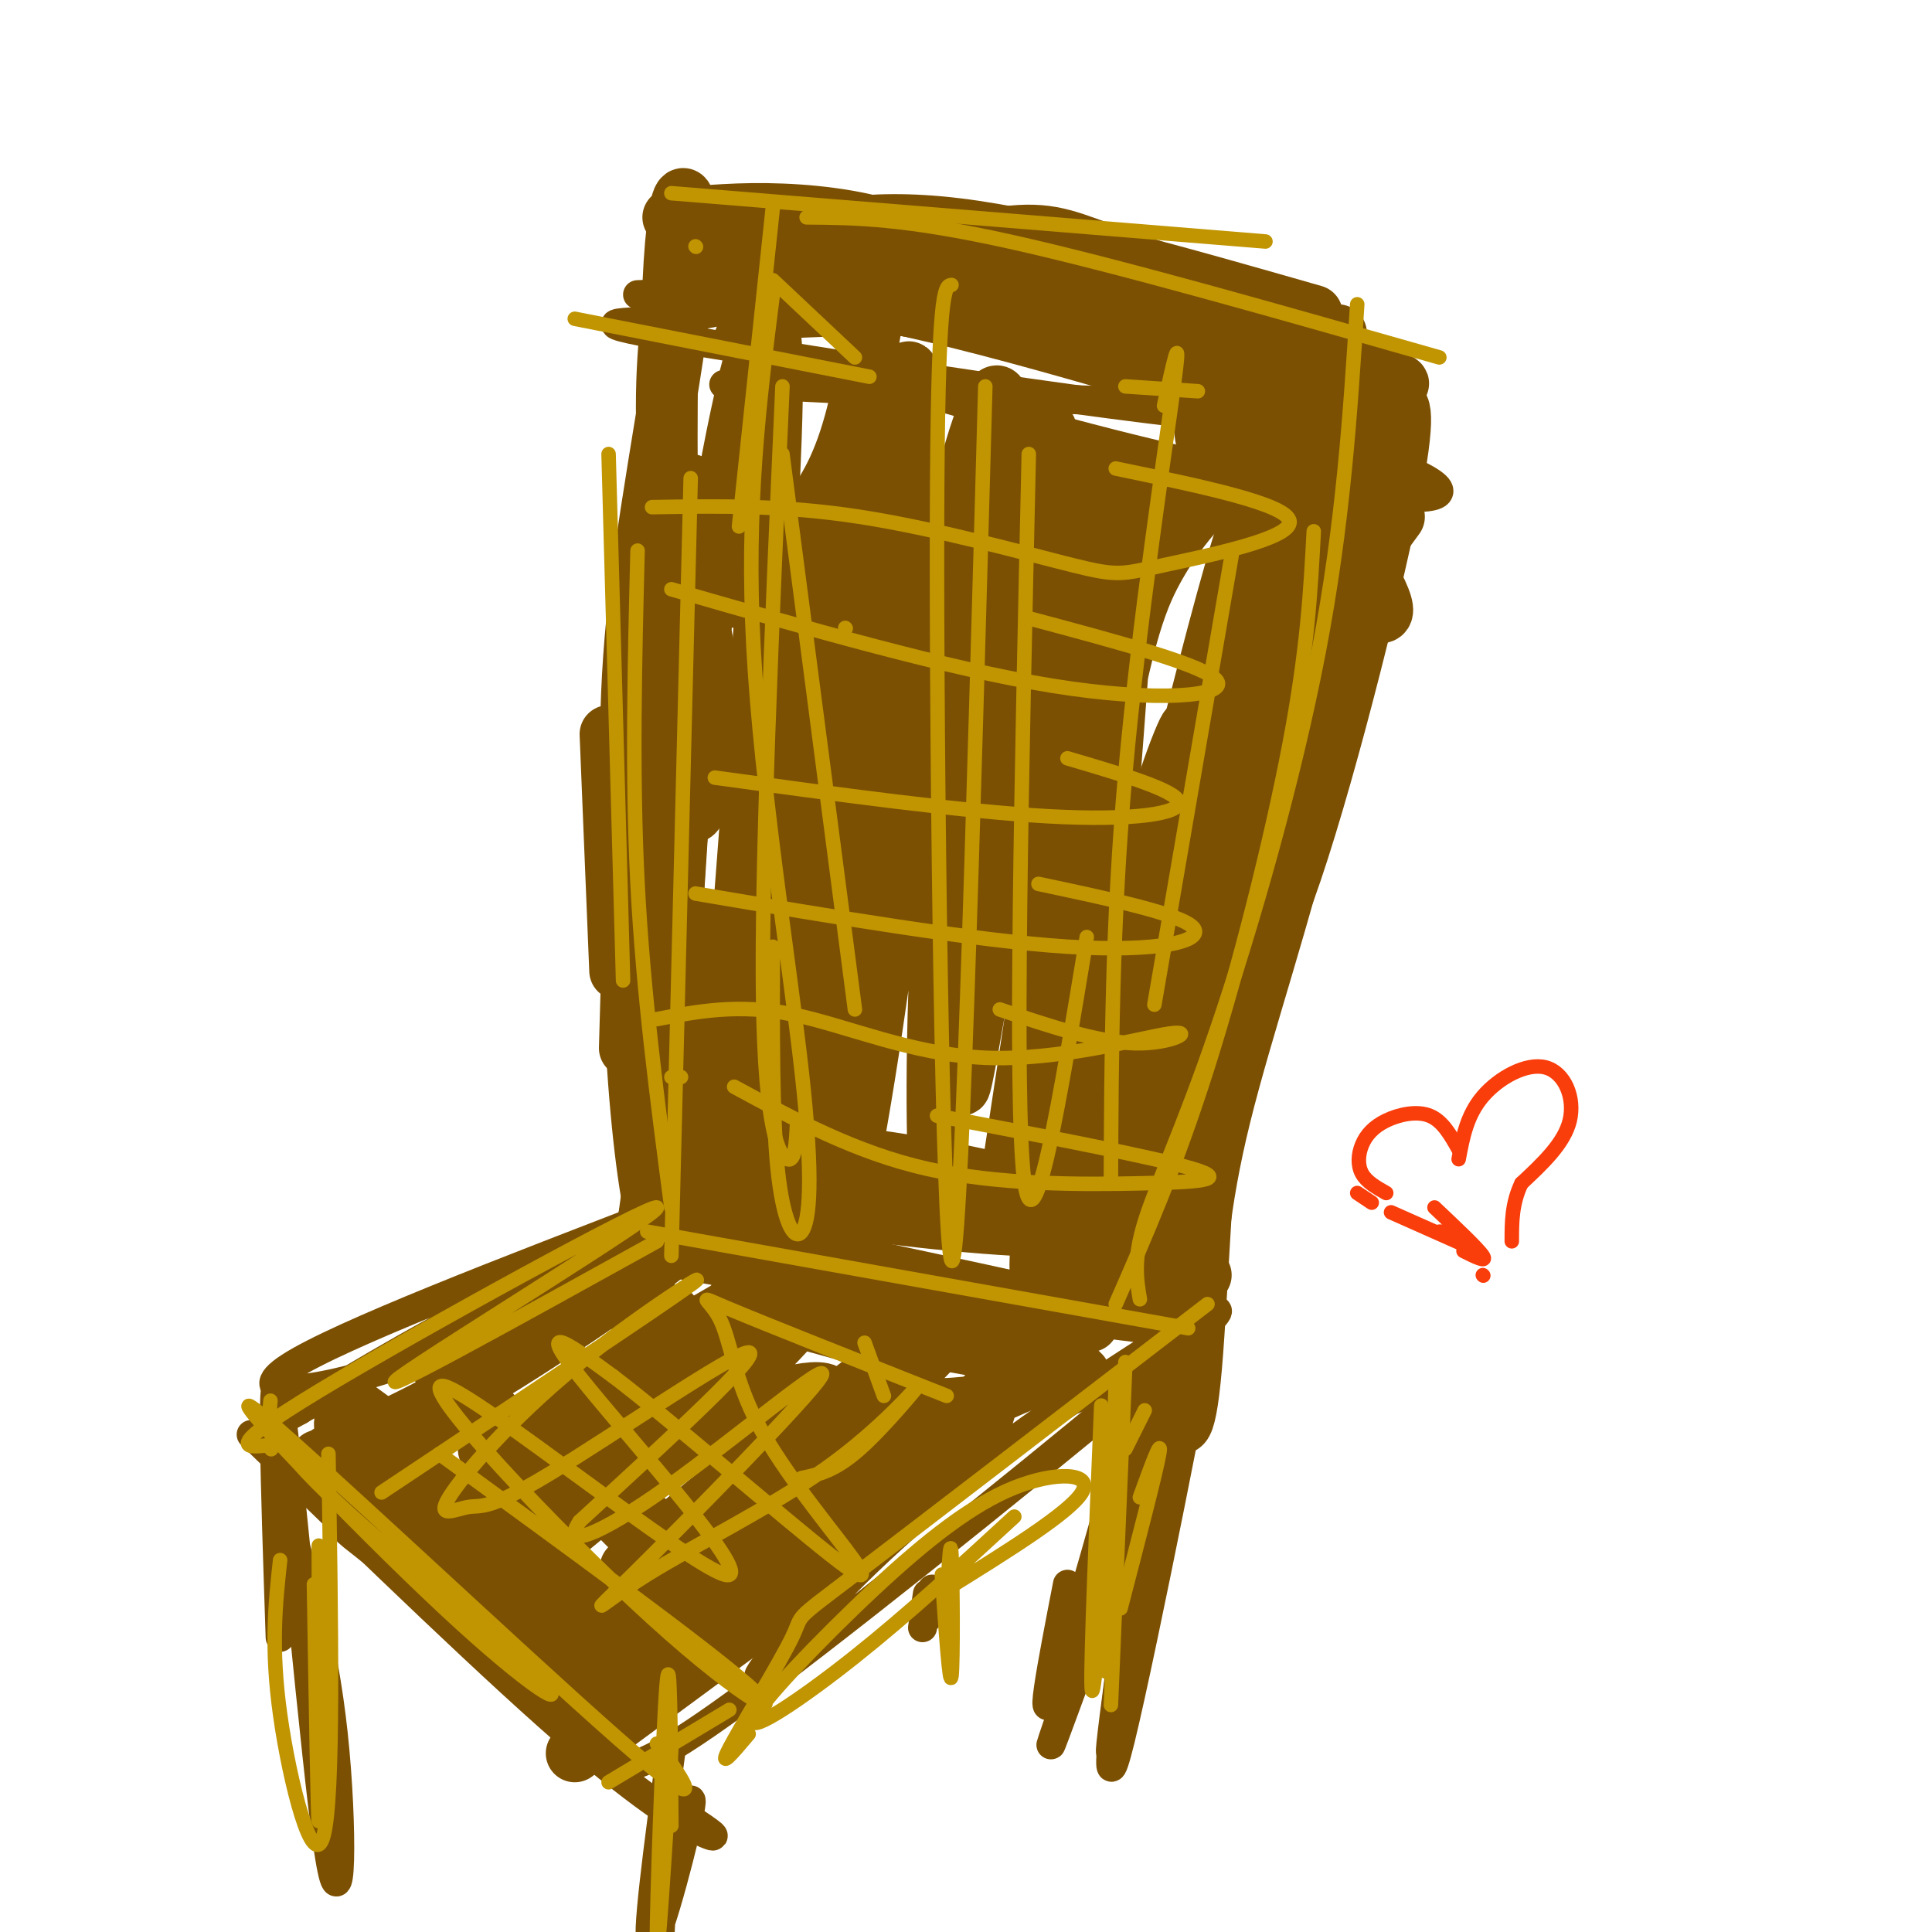 <svg viewBox='0 0 400 400' version='1.1' xmlns='http://www.w3.org/2000/svg' xmlns:xlink='http://www.w3.org/1999/xlink'><g fill='none' stroke='#7C5002' stroke-width='6' stroke-linecap='round' stroke-linejoin='round'><path d='M139,107c-0.167,32.167 -0.333,64.333 -2,82c-1.667,17.667 -4.833,20.833 -8,24'/><path d='M129,167c0.000,0.000 0.000,-19.000 0,-19'/><path d='M139,94c0.110,-9.179 0.220,-18.357 0,-5c-0.220,13.357 -0.770,49.250 -3,85c-2.230,35.750 -6.139,71.356 -6,46c0.139,-25.356 4.325,-111.673 6,-143c1.675,-31.327 0.837,-7.663 0,16'/><path d='M136,93c0.667,5.524 2.333,11.333 2,42c-0.333,30.667 -2.667,86.190 -4,105c-1.333,18.810 -1.667,0.905 -2,-17'/><path d='M131,163c3.200,-40.489 6.400,-80.978 7,-74c0.600,6.978 -1.400,61.422 -1,94c0.400,32.578 3.200,43.289 6,54'/><path d='M132,61c7.712,-0.304 15.423,-0.607 45,4c29.577,4.607 81.018,14.126 76,17c-5.018,2.874 -66.497,-0.896 -90,-2c-23.503,-1.104 -9.032,0.457 -6,-1c3.032,-1.457 -5.376,-5.931 -6,-9c-0.624,-3.069 6.536,-4.734 16,-5c9.464,-0.266 21.232,0.867 33,2'/><path d='M200,67c26.868,5.756 77.539,19.147 65,20c-12.539,0.853 -88.289,-10.833 -119,-16c-30.711,-5.167 -16.384,-3.814 -6,-5c10.384,-1.186 16.824,-4.910 39,-1c22.176,3.910 60.088,15.455 98,27'/><path d='M277,92c21.179,6.905 25.125,10.667 17,11c-8.125,0.333 -28.321,-2.762 -51,-8c-22.679,-5.238 -47.839,-12.619 -73,-20'/><path d='M281,108c1.964,0.887 3.929,1.774 0,16c-3.929,14.226 -13.750,41.792 -19,61c-5.250,19.208 -5.929,30.060 -1,14c4.929,-16.060 15.464,-59.030 26,-102'/><path d='M286,95c-10.369,30.976 -20.738,61.952 -28,90c-7.262,28.048 -11.417,53.167 -4,29c7.417,-24.167 26.405,-97.619 30,-112c3.595,-14.381 -8.202,30.310 -20,75'/><path d='M264,177c-5.022,15.711 -7.578,17.489 -10,27c-2.422,9.511 -4.711,26.756 -7,44'/><path d='M261,184c0.000,0.000 0.100,0.100 0.1,0.1'/><path d='M286,108c0.000,0.000 3.000,-11.000 3,-11'/><path d='M286,99c-1.888,2.234 -3.777,4.469 -9,17c-5.223,12.531 -13.781,35.359 -19,63c-5.219,27.641 -7.097,60.096 -11,81c-3.903,20.904 -9.829,30.258 -10,24c-0.171,-6.258 5.415,-28.129 11,-50'/><path d='M265,174c2.167,-9.333 4.333,-18.667 1,-4c-3.333,14.667 -12.167,53.333 -21,92'/><path d='M139,251c58.022,12.222 116.044,24.444 109,25c-7.044,0.556 -79.156,-10.556 -107,-15c-27.844,-4.444 -11.422,-2.222 5,0'/><path d='M146,261c3.333,0.500 9.167,1.750 15,3'/><path d='M139,250c-34.439,13.225 -68.877,26.450 -79,33c-10.123,6.550 4.070,6.426 27,-2c22.930,-8.426 54.596,-25.153 59,-29c4.404,-3.847 -18.456,5.187 -37,14c-18.544,8.813 -32.772,17.407 -47,26'/><path d='M62,292c-8.167,4.500 -5.083,2.750 -2,1'/><path d='M52,297c25.600,24.822 51.200,49.644 68,64c16.800,14.356 24.800,18.244 27,19c2.200,0.756 -1.400,-1.622 -5,-4'/><path d='M93,333c-12.167,-9.250 -24.333,-18.500 -20,-15c4.333,3.500 25.167,19.750 46,36'/><path d='M129,366c4.227,-1.004 8.454,-2.009 31,-19c22.546,-16.991 63.412,-49.970 81,-65c17.588,-15.030 11.900,-12.111 -1,-4c-12.900,8.111 -33.012,21.415 -49,35c-15.988,13.585 -27.854,27.453 -32,32c-4.146,4.547 -0.573,-0.226 3,-5'/><path d='M139,362c-2.738,20.387 -5.476,40.774 -4,40c1.476,-0.774 7.167,-22.708 8,-28c0.833,-5.292 -3.190,6.060 -5,15c-1.810,8.940 -1.405,15.470 -1,22'/><path d='M58,309c4.464,15.393 8.929,30.786 11,50c2.071,19.214 1.750,42.250 -1,24c-2.750,-18.250 -7.929,-77.786 -10,-92c-2.071,-14.214 -1.036,16.893 0,48'/><path d='M237,270c3.178,2.844 6.356,5.689 2,24c-4.356,18.311 -16.244,52.089 -20,63c-3.756,10.911 0.622,-1.044 5,-13'/><path d='M235,288c4.489,-14.578 8.978,-29.156 5,-14c-3.978,15.156 -16.422,60.044 -21,74c-4.578,13.956 -1.289,-3.022 2,-20'/><path d='M192,330c0.000,0.000 -1.000,7.000 -1,7'/><path d='M192,335c0.000,0.000 1.000,-6.000 1,-6'/><path d='M241,288c1.531,2.869 3.062,5.738 0,24c-3.062,18.262 -10.718,51.915 -8,38c2.718,-13.915 15.809,-75.400 16,-74c0.191,1.400 -12.517,65.686 -17,84c-4.483,18.314 -0.742,-9.343 3,-37'/><path d='M235,323c2.310,-18.952 6.583,-47.833 5,-36c-1.583,11.833 -9.024,64.381 -10,74c-0.976,9.619 4.512,-23.690 10,-57'/><path d='M69,290c-3.894,-1.080 -7.789,-2.161 8,9c15.789,11.161 51.261,34.562 50,32c-1.261,-2.562 -39.256,-31.089 -52,-39c-12.744,-7.911 -0.239,4.793 17,20c17.239,15.207 39.211,32.916 40,32c0.789,-0.916 -19.606,-20.458 -40,-40'/><path d='M92,304c-8.276,-8.365 -8.965,-9.277 -14,-13c-5.035,-3.723 -14.416,-10.256 1,6c15.416,16.256 55.630,55.301 54,49c-1.630,-6.301 -45.105,-57.948 -46,-65c-0.895,-7.052 40.791,30.491 56,46c15.209,15.509 3.941,8.983 -9,-3c-12.941,-11.983 -27.555,-29.424 -32,-35c-4.445,-5.576 1.277,0.712 7,7'/><path d='M109,296c12.853,9.962 41.485,31.368 39,28c-2.485,-3.368 -36.089,-31.511 -33,-34c3.089,-2.489 42.870,20.676 46,18c3.130,-2.676 -30.391,-31.193 -34,-37c-3.609,-5.807 22.696,11.097 49,28'/><path d='M176,299c-1.814,-2.139 -30.848,-21.488 -28,-25c2.848,-3.512 37.578,8.811 44,9c6.422,0.189 -15.463,-11.757 -27,-17c-11.537,-5.243 -12.725,-3.784 -12,-3c0.725,0.784 3.362,0.892 6,1'/><path d='M189,269c0.000,0.000 5.000,2.000 5,2'/></g>
<g fill='none' stroke='#7C5002' stroke-width='12' stroke-linecap='round' stroke-linejoin='round'><path d='M66,302c28.167,19.417 56.333,38.833 66,45c9.667,6.167 0.833,-0.917 -8,-8'/><path d='M79,300c-4.089,-3.600 -8.178,-7.200 -8,-5c0.178,2.200 4.622,10.200 15,21c10.378,10.800 26.689,24.400 43,38'/><path d='M68,301c9.410,-3.871 18.820,-7.742 34,-17c15.180,-9.258 36.131,-23.904 39,-27c2.869,-3.096 -12.343,5.359 -30,18c-17.657,12.641 -37.759,29.469 -41,33c-3.241,3.531 10.380,-6.234 24,-16'/><path d='M139,272c0.000,0.000 0.100,0.100 0.1,0.1'/><path d='M142,259c30.142,5.242 60.284,10.485 74,13c13.716,2.515 11.006,2.303 3,1c-8.006,-1.303 -21.309,-3.697 -37,-5c-15.691,-1.303 -33.769,-1.515 -28,1c5.769,2.515 35.384,7.758 65,13'/><path d='M119,363c0.000,0.000 38.000,-28.000 38,-28'/><path d='M193,302c0.000,0.000 11.000,-13.000 11,-13'/><path d='M212,284c0.000,0.000 0.100,0.100 0.1,0.1'/><path d='M201,294c-15.667,10.244 -31.333,20.489 -44,31c-12.667,10.511 -22.333,21.289 -19,21c3.333,-0.289 19.667,-11.644 36,-23'/><path d='M218,288c2.971,-0.889 5.943,-1.778 6,-3c0.057,-1.222 -2.799,-2.778 -14,2c-11.201,4.778 -30.747,15.890 -46,27c-15.253,11.110 -26.215,22.218 -30,27c-3.785,4.782 -0.395,3.238 4,2c4.395,-1.238 9.795,-2.169 21,-10c11.205,-7.831 28.215,-22.562 37,-31c8.785,-8.438 9.346,-10.581 7,-11c-2.346,-0.419 -7.598,0.888 -10,0c-2.402,-0.888 -1.954,-3.970 -12,6c-10.046,9.970 -30.584,32.991 -33,35c-2.416,2.009 13.292,-16.996 29,-36'/><path d='M177,296c12.632,-13.656 29.714,-29.797 22,-25c-7.714,4.797 -40.222,30.533 -59,47c-18.778,16.467 -23.824,23.664 -18,21c5.824,-2.664 22.520,-15.188 38,-29c15.480,-13.812 29.745,-28.911 20,-23c-9.745,5.911 -43.498,32.832 -49,37c-5.502,4.168 17.249,-14.416 40,-33'/><path d='M171,291c3.338,-5.419 -8.317,-2.466 -18,1c-9.683,3.466 -17.394,7.446 -27,15c-9.606,7.554 -21.109,18.683 -18,17c3.109,-1.683 20.829,-16.179 37,-31c16.171,-14.821 30.795,-29.969 17,-22c-13.795,7.969 -56.007,39.053 -65,44c-8.993,4.947 15.233,-16.245 28,-26c12.767,-9.755 14.076,-8.073 13,-7c-1.076,1.073 -4.538,1.536 -8,2'/><path d='M130,284c-10.133,5.289 -31.467,17.511 -29,16c2.467,-1.511 28.733,-16.756 55,-32'/><path d='M160,74c-2.250,5.333 -4.500,10.667 -6,19c-1.500,8.333 -2.250,19.667 -3,31'/><path d='M145,192c0.582,19.968 1.164,39.936 -1,40c-2.164,0.064 -7.075,-19.777 -3,-65c4.075,-45.223 17.136,-115.829 19,-96c1.864,19.829 -7.467,130.094 -10,165c-2.533,34.906 1.734,-5.547 6,-46'/><path d='M156,190c1.547,-22.133 2.414,-54.466 6,-70c3.586,-15.534 9.892,-14.270 15,-34c5.108,-19.730 9.019,-60.453 3,-16c-6.019,44.453 -21.967,174.084 -20,171c1.967,-3.084 21.848,-138.881 27,-161c5.152,-22.119 -4.424,69.441 -14,161'/><path d='M173,241c-0.963,23.054 3.631,0.188 8,-29c4.369,-29.188 8.513,-64.699 14,-92c5.487,-27.301 12.318,-46.394 12,-35c-0.318,11.394 -7.783,53.274 -11,89c-3.217,35.726 -2.185,65.300 -2,68c0.185,2.700 -0.476,-21.472 1,-45c1.476,-23.528 5.090,-46.411 10,-68c4.910,-21.589 11.117,-41.882 12,-40c0.883,1.882 -3.559,25.941 -8,50'/><path d='M209,139c-4.204,31.458 -10.715,85.102 -10,86c0.715,0.898 8.654,-50.951 16,-86c7.346,-35.049 14.099,-53.300 13,-33c-1.099,20.300 -10.049,79.150 -19,138'/><path d='M213,204c0.000,0.000 7.000,-30.000 7,-30'/><path d='M241,100c-2.463,-2.358 -4.926,-4.715 -7,13c-2.074,17.715 -3.760,55.504 -8,91c-4.240,35.496 -11.033,68.700 -11,58c0.033,-10.700 6.894,-65.304 12,-97c5.106,-31.696 8.459,-40.485 12,-47c3.541,-6.515 7.271,-10.758 11,-15'/><path d='M249,145c-9.250,47.583 -18.500,95.167 -22,113c-3.500,17.833 -1.250,5.917 1,-6'/><path d='M233,206c13.583,-55.327 27.167,-110.655 28,-101c0.833,9.655 -11.083,84.292 -17,117c-5.917,32.708 -5.833,23.488 -8,19c-2.167,-4.488 -6.583,-4.244 -11,-4'/><path d='M154,243c-1.788,1.406 -3.576,2.812 7,5c10.576,2.188 33.514,5.158 49,6c15.486,0.842 23.518,-0.443 15,-4c-8.518,-3.557 -33.586,-9.384 -52,-11c-18.414,-1.616 -30.173,0.979 -27,3c3.173,2.021 21.277,3.467 41,3c19.723,-0.467 41.064,-2.848 49,-4c7.936,-1.152 2.468,-1.076 -3,-1'/><path d='M233,240c-4.000,-1.000 -12.500,-3.000 -21,-5'/><path d='M177,229c0.000,0.000 0.100,0.100 0.1,0.1'/><path d='M162,60c16.911,-4.711 33.822,-9.422 44,-11c10.178,-1.578 13.622,-0.022 22,3c8.378,3.022 21.689,7.511 35,12'/><path d='M277,69c-15.083,-2.583 -30.167,-5.167 -49,-6c-18.833,-0.833 -41.417,0.083 -64,1'/><path d='M139,64c4.368,-2.322 8.736,-4.645 31,-4c22.264,0.645 62.423,4.256 81,6c18.577,1.744 15.571,1.619 22,5c6.429,3.381 22.292,10.268 15,8c-7.292,-2.268 -37.738,-13.690 -58,-21c-20.262,-7.310 -30.340,-10.506 -44,-10c-13.660,0.506 -30.903,4.716 -39,6c-8.097,1.284 -7.049,-0.358 -6,-2'/><path d='M141,52c19.833,1.667 72.417,6.833 125,12'/><path d='M272,65c-27.333,-7.833 -54.667,-15.667 -74,-18c-19.333,-2.333 -30.667,0.833 -42,4'/><path d='M144,51c-1.829,1.973 -3.659,3.945 -5,13c-1.341,9.055 -2.195,25.191 0,39c2.195,13.809 7.438,25.290 8,41c0.562,15.710 -3.557,35.649 -6,17c-2.443,-18.649 -3.212,-75.885 -2,-102c1.212,-26.115 4.403,-21.108 3,-4c-1.403,17.108 -7.401,46.317 -10,69c-2.599,22.683 -1.800,38.842 -1,55'/><path d='M131,179c-0.333,15.500 -0.667,26.750 -1,38'/><path d='M128,201c0.000,0.000 -2.000,-49.000 -2,-49'/><path d='M139,67c0.000,0.000 3.000,-3.000 3,-3'/><path d='M143,100c-2.835,16.417 -5.669,32.834 -6,66c-0.331,33.166 1.842,83.080 0,88c-1.842,4.920 -7.700,-35.156 -6,-78c1.700,-42.844 10.958,-88.458 12,-65c1.042,23.458 -6.131,115.988 -9,151c-2.869,35.012 -1.435,12.506 0,-10'/><path d='M134,252c1.333,-10.167 4.667,-30.583 8,-51'/><path d='M184,59c6.310,-3.113 12.619,-6.226 32,-3c19.381,3.226 51.833,12.792 51,12c-0.833,-0.792 -34.952,-11.940 -55,-17c-20.048,-5.060 -26.024,-4.030 -32,-3'/><path d='M158,47c0.000,0.000 -1.000,0.000 -1,0'/><path d='M139,45c7.147,-0.679 14.293,-1.357 23,-1c8.707,0.357 18.974,1.750 26,5c7.026,3.250 10.811,8.356 21,12c10.189,3.644 26.782,5.827 40,10c13.218,4.173 23.062,10.335 22,11c-1.062,0.665 -13.031,-4.168 -25,-9'/><path d='M246,73c-5.794,-2.920 -7.780,-5.721 -14,-7c-6.220,-1.279 -16.675,-1.037 -26,-4c-9.325,-2.963 -17.522,-9.132 -26,-12c-8.478,-2.868 -17.239,-2.434 -26,-2'/><path d='M147,46c0.000,0.000 0.100,0.100 0.1,0.1'/><path d='M206,55c2.500,2.250 5.000,4.500 10,6c5.000,1.500 12.500,2.250 20,3'/><path d='M270,81c7.171,2.085 14.343,4.170 10,3c-4.343,-1.170 -20.200,-5.596 -27,-6c-6.800,-0.404 -4.542,3.214 -4,6c0.542,2.786 -0.631,4.741 1,9c1.631,4.259 6.066,10.822 11,16c4.934,5.178 10.367,8.971 16,13c5.633,4.029 11.467,8.294 9,2c-2.467,-6.294 -13.233,-23.147 -24,-40'/><path d='M262,84c-3.333,-1.600 0.333,14.400 0,31c-0.333,16.600 -4.667,33.800 -9,51'/><path d='M256,145c10.619,-30.095 21.238,-60.190 24,-62c2.762,-1.810 -2.333,24.667 -10,54c-7.667,29.333 -17.905,61.524 -19,64c-1.095,2.476 6.952,-24.762 15,-52'/><path d='M284,93c1.769,-4.182 3.538,-8.365 5,-9c1.462,-0.635 2.617,2.276 -2,24c-4.617,21.724 -15.005,62.260 -22,80c-6.995,17.740 -10.597,12.683 -13,28c-2.403,15.317 -3.609,51.008 -5,67c-1.391,15.992 -2.969,12.283 -4,10c-1.031,-2.283 -1.516,-3.142 -2,-4'/><path d='M249,162c-4.917,1.667 -9.833,3.333 -13,17c-3.167,13.667 -4.583,39.333 -6,65'/><path d='M236,185c3.398,-8.512 6.796,-17.024 6,-7c-0.796,10.024 -5.785,38.583 -8,42c-2.215,3.417 -1.657,-18.308 2,-37c3.657,-18.692 10.413,-34.350 10,-32c-0.413,2.350 -7.996,22.710 -11,43c-3.004,20.290 -1.430,40.512 0,47c1.430,6.488 2.715,-0.756 4,-8'/><path d='M239,233c2.298,-9.047 6.042,-27.665 8,-26c1.958,1.665 2.131,23.612 1,37c-1.131,13.388 -3.564,18.216 -5,19c-1.436,0.784 -1.874,-2.475 -4,2c-2.126,4.475 -5.941,16.684 0,-15c5.941,-31.684 21.638,-107.261 30,-143c8.362,-35.739 9.389,-31.640 9,-24c-0.389,7.640 -2.195,18.820 -4,30'/><path d='M274,113c-5.400,25.021 -16.901,72.573 -23,102c-6.099,29.427 -6.796,40.730 -7,46c-0.204,5.270 0.085,4.506 1,4c0.915,-0.506 2.458,-0.753 4,-1'/><path d='M278,108c-1.089,18.244 -2.178,36.489 -7,58c-4.822,21.511 -13.378,46.289 -18,65c-4.622,18.711 -5.311,31.356 -6,44'/><path d='M289,107c0.000,0.000 -11.000,15.000 -11,15'/></g>
<g fill='none' stroke='#C09501' stroke-width='3' stroke-linecap='round' stroke-linejoin='round'><path d='M129,203c0.000,0.000 -3.000,-109.000 -3,-109'/><path d='M132,114c-0.583,23.167 -1.167,46.333 0,69c1.167,22.667 4.083,44.833 7,67'/><path d='M143,99c0.000,0.000 -4.000,161.000 -4,161'/><path d='M139,40c0.000,0.000 123.000,10.000 123,10'/><path d='M167,45c10.083,0.083 20.167,0.167 42,5c21.833,4.833 55.417,14.417 89,24'/><path d='M281,63c-1.446,22.702 -2.893,45.405 -8,72c-5.107,26.595 -13.875,57.083 -21,78c-7.125,20.917 -12.607,32.262 -15,40c-2.393,7.738 -1.696,11.869 -1,16'/><path d='M272,110c-0.644,12.222 -1.289,24.444 -5,44c-3.711,19.556 -10.489,46.444 -17,67c-6.511,20.556 -12.756,34.778 -19,49'/><path d='M134,255c0.000,0.000 112.000,20.000 112,20'/><path d='M139,223c0.000,0.000 2.000,0.000 2,0'/><path d='M162,94c0.000,0.000 15.000,115.000 15,115'/><path d='M183,289c0.000,0.000 -4.000,-11.000 -4,-11'/><path d='M160,61c-2.785,21.919 -5.569,43.837 -4,73c1.569,29.163 7.493,65.569 10,88c2.507,22.431 1.598,30.885 0,33c-1.598,2.115 -3.885,-2.110 -5,-13c-1.115,-10.890 -1.057,-28.445 -1,-46'/><path d='M162,80c-2.200,49.800 -4.400,99.600 -4,127c0.400,27.400 3.400,32.400 5,33c1.600,0.600 1.800,-3.200 2,-7'/><path d='M175,130c0.000,0.000 0.100,0.100 0.1,0.1'/><path d='M197,59c-1.444,0.200 -2.889,0.400 -3,50c-0.111,49.600 1.111,148.600 3,152c1.889,3.400 4.444,-88.800 7,-181'/><path d='M213,94c-1.500,66.667 -3.000,133.333 -1,150c2.000,16.667 7.500,-16.667 13,-50'/><path d='M241,84c1.889,-8.689 3.778,-17.378 2,-4c-1.778,13.378 -7.222,48.822 -10,80c-2.778,31.178 -2.889,58.089 -3,85'/><path d='M239,208c0.000,0.000 16.000,-93.000 16,-93'/><path d='M152,225c12.571,6.821 25.143,13.643 40,17c14.857,3.357 32.000,3.250 44,3c12.000,-0.250 18.857,-0.643 11,-3c-7.857,-2.357 -30.429,-6.679 -53,-11'/><path d='M136,211c8.467,-1.620 16.935,-3.241 28,-1c11.065,2.241 24.729,8.343 40,9c15.271,0.657 32.150,-4.131 38,-5c5.850,-0.869 0.671,2.180 -7,2c-7.671,-0.180 -17.836,-3.590 -28,-7'/><path d='M144,185c28.911,4.889 57.822,9.778 77,11c19.178,1.222 28.622,-1.222 26,-4c-2.622,-2.778 -17.311,-5.889 -32,-9'/><path d='M148,161c25.622,3.511 51.244,7.022 69,8c17.756,0.978 27.644,-0.578 27,-3c-0.644,-2.422 -11.822,-5.711 -23,-9'/><path d='M139,122c28.711,8.267 57.422,16.533 79,20c21.578,3.467 36.022,2.133 34,-1c-2.022,-3.133 -20.511,-8.067 -39,-13'/><path d='M135,105c13.502,-0.233 27.005,-0.466 43,2c15.995,2.466 34.483,7.630 44,10c9.517,2.370 10.062,1.946 19,0c8.938,-1.946 26.268,-5.413 26,-9c-0.268,-3.587 -18.134,-7.293 -36,-11'/><path d='M119,66c0.000,0.000 61.000,12.000 61,12'/><path d='M248,81c0.000,0.000 -15.000,-1.000 -15,-1'/><path d='M144,51c0.000,0.000 0.100,0.100 0.1,0.1'/><path d='M160,58c0.000,0.000 17.000,16.000 17,16'/><path d='M160,43c0.000,0.000 -7.000,66.000 -7,66'/><path d='M136,257c-30.423,16.857 -60.845,33.714 -53,28c7.845,-5.714 53.958,-34.000 53,-35c-0.958,-1.000 -48.988,25.286 -70,38c-21.012,12.714 -15.006,11.857 -9,11'/><path d='M57,299c-1.500,1.833 -0.750,0.917 0,0'/><path d='M56,290c-0.170,1.523 -0.340,3.046 1,6c1.340,2.954 4.191,7.338 16,18c11.809,10.662 32.576,27.600 39,34c6.424,6.400 -1.495,2.262 -20,-15c-18.505,-17.262 -47.598,-47.647 -39,-41c8.598,6.647 54.885,50.328 75,68c20.115,17.672 14.057,9.336 8,1'/><path d='M126,369c0.000,0.000 25.000,-15.000 25,-15'/><path d='M196,329c12.774,-7.937 25.547,-15.874 28,-20c2.453,-4.126 -5.415,-4.440 -14,-1c-8.585,3.440 -17.889,10.633 -29,21c-11.111,10.367 -24.030,23.906 -25,27c-0.970,3.094 10.009,-4.259 21,-13c10.991,-8.741 21.996,-18.871 33,-29'/><path d='M250,270c-29.792,22.899 -59.583,45.798 -73,56c-13.417,10.202 -10.458,7.708 -13,13c-2.542,5.292 -10.583,18.369 -13,23c-2.417,4.631 0.792,0.815 4,-3'/><path d='M91,301c27.472,20.012 54.944,40.024 64,48c9.056,7.976 -0.303,3.916 -20,-14c-19.697,-17.916 -49.733,-49.689 -43,-48c6.733,1.689 50.236,36.839 58,39c7.764,2.161 -20.210,-28.668 -30,-41c-9.790,-12.332 -1.395,-6.166 7,0'/><path d='M127,285c10.961,8.297 34.862,29.040 45,37c10.138,7.960 6.512,3.136 1,-4c-5.512,-7.136 -12.910,-16.583 -17,-25c-4.090,-8.417 -4.870,-15.805 -7,-20c-2.130,-4.195 -5.608,-5.199 2,-2c7.608,3.199 26.304,10.599 45,18'/><path d='M79,309c28.956,-19.293 57.911,-38.586 64,-43c6.089,-4.414 -10.689,6.051 -24,17c-13.311,10.949 -23.155,22.381 -26,27c-2.845,4.619 1.310,2.424 4,2c2.690,-0.424 3.917,0.924 17,-7c13.083,-7.924 38.024,-25.121 41,-25c2.976,0.121 -16.012,17.561 -35,35'/><path d='M120,315c-3.890,5.872 3.883,3.053 18,-7c14.117,-10.053 34.576,-27.339 32,-23c-2.576,4.339 -28.187,30.303 -39,41c-10.813,10.697 -6.828,6.126 3,0c9.828,-6.126 25.500,-13.807 37,-22c11.500,-8.193 18.827,-16.898 19,-17c0.173,-0.102 -6.808,8.399 -12,13c-5.192,4.601 -8.596,5.300 -12,6'/><path d='M65,328c0.417,25.167 0.833,50.333 1,49c0.167,-1.333 0.083,-29.167 0,-57'/><path d='M68,301c0.578,35.422 1.156,70.844 -1,79c-2.156,8.156 -7.044,-10.956 -9,-25c-1.956,-14.044 -0.978,-23.022 0,-32'/><path d='M139,362c-1.467,23.422 -2.933,46.844 -3,40c-0.067,-6.844 1.267,-43.956 2,-53c0.733,-9.044 0.867,9.978 1,29'/><path d='M237,292c0.000,0.000 -4.000,8.000 -4,8'/><path d='M229,323c-1.417,15.667 -2.833,31.333 -3,26c-0.167,-5.333 0.917,-31.667 2,-58'/><path d='M231,286c-0.917,29.083 -1.833,58.167 -2,60c-0.167,1.833 0.417,-23.583 1,-49'/><path d='M233,282c0.000,0.000 -3.000,71.000 -3,71'/><path d='M236,310c2.333,-6.417 4.667,-12.833 4,-9c-0.667,3.833 -4.333,17.917 -8,32'/><path d='M195,326c0.822,11.889 1.644,23.778 2,21c0.356,-2.778 0.244,-20.222 0,-25c-0.244,-4.778 -0.622,3.111 -1,11'/></g>
<g fill='none' stroke='#F93D0B' stroke-width='3' stroke-linecap='round' stroke-linejoin='round'><path d='M302,238c-1.660,-2.962 -3.321,-5.923 -6,-7c-2.679,-1.077 -6.378,-0.268 -9,1c-2.622,1.268 -4.167,2.995 -5,5c-0.833,2.005 -0.952,4.287 0,6c0.952,1.713 2.976,2.856 5,4'/><path d='M297,250c4.500,4.250 9.000,8.500 10,10c1.000,1.500 -1.500,0.250 -4,-1'/><path d='M302,240c0.851,-4.565 1.702,-9.131 5,-13c3.298,-3.869 9.042,-7.042 13,-6c3.958,1.042 6.131,6.298 5,11c-1.131,4.702 -5.565,8.851 -10,13'/><path d='M315,245c-2.000,4.167 -2.000,8.083 -2,12'/><path d='M288,251c0.000,0.000 18.000,8.000 18,8'/><path d='M281,247c0.000,0.000 3.000,2.000 3,2'/><path d='M298,255c0.000,0.000 2.000,0.000 2,0'/><path d='M307,264c0.000,0.000 0.100,0.100 0.1,0.1'/></g>
</svg>